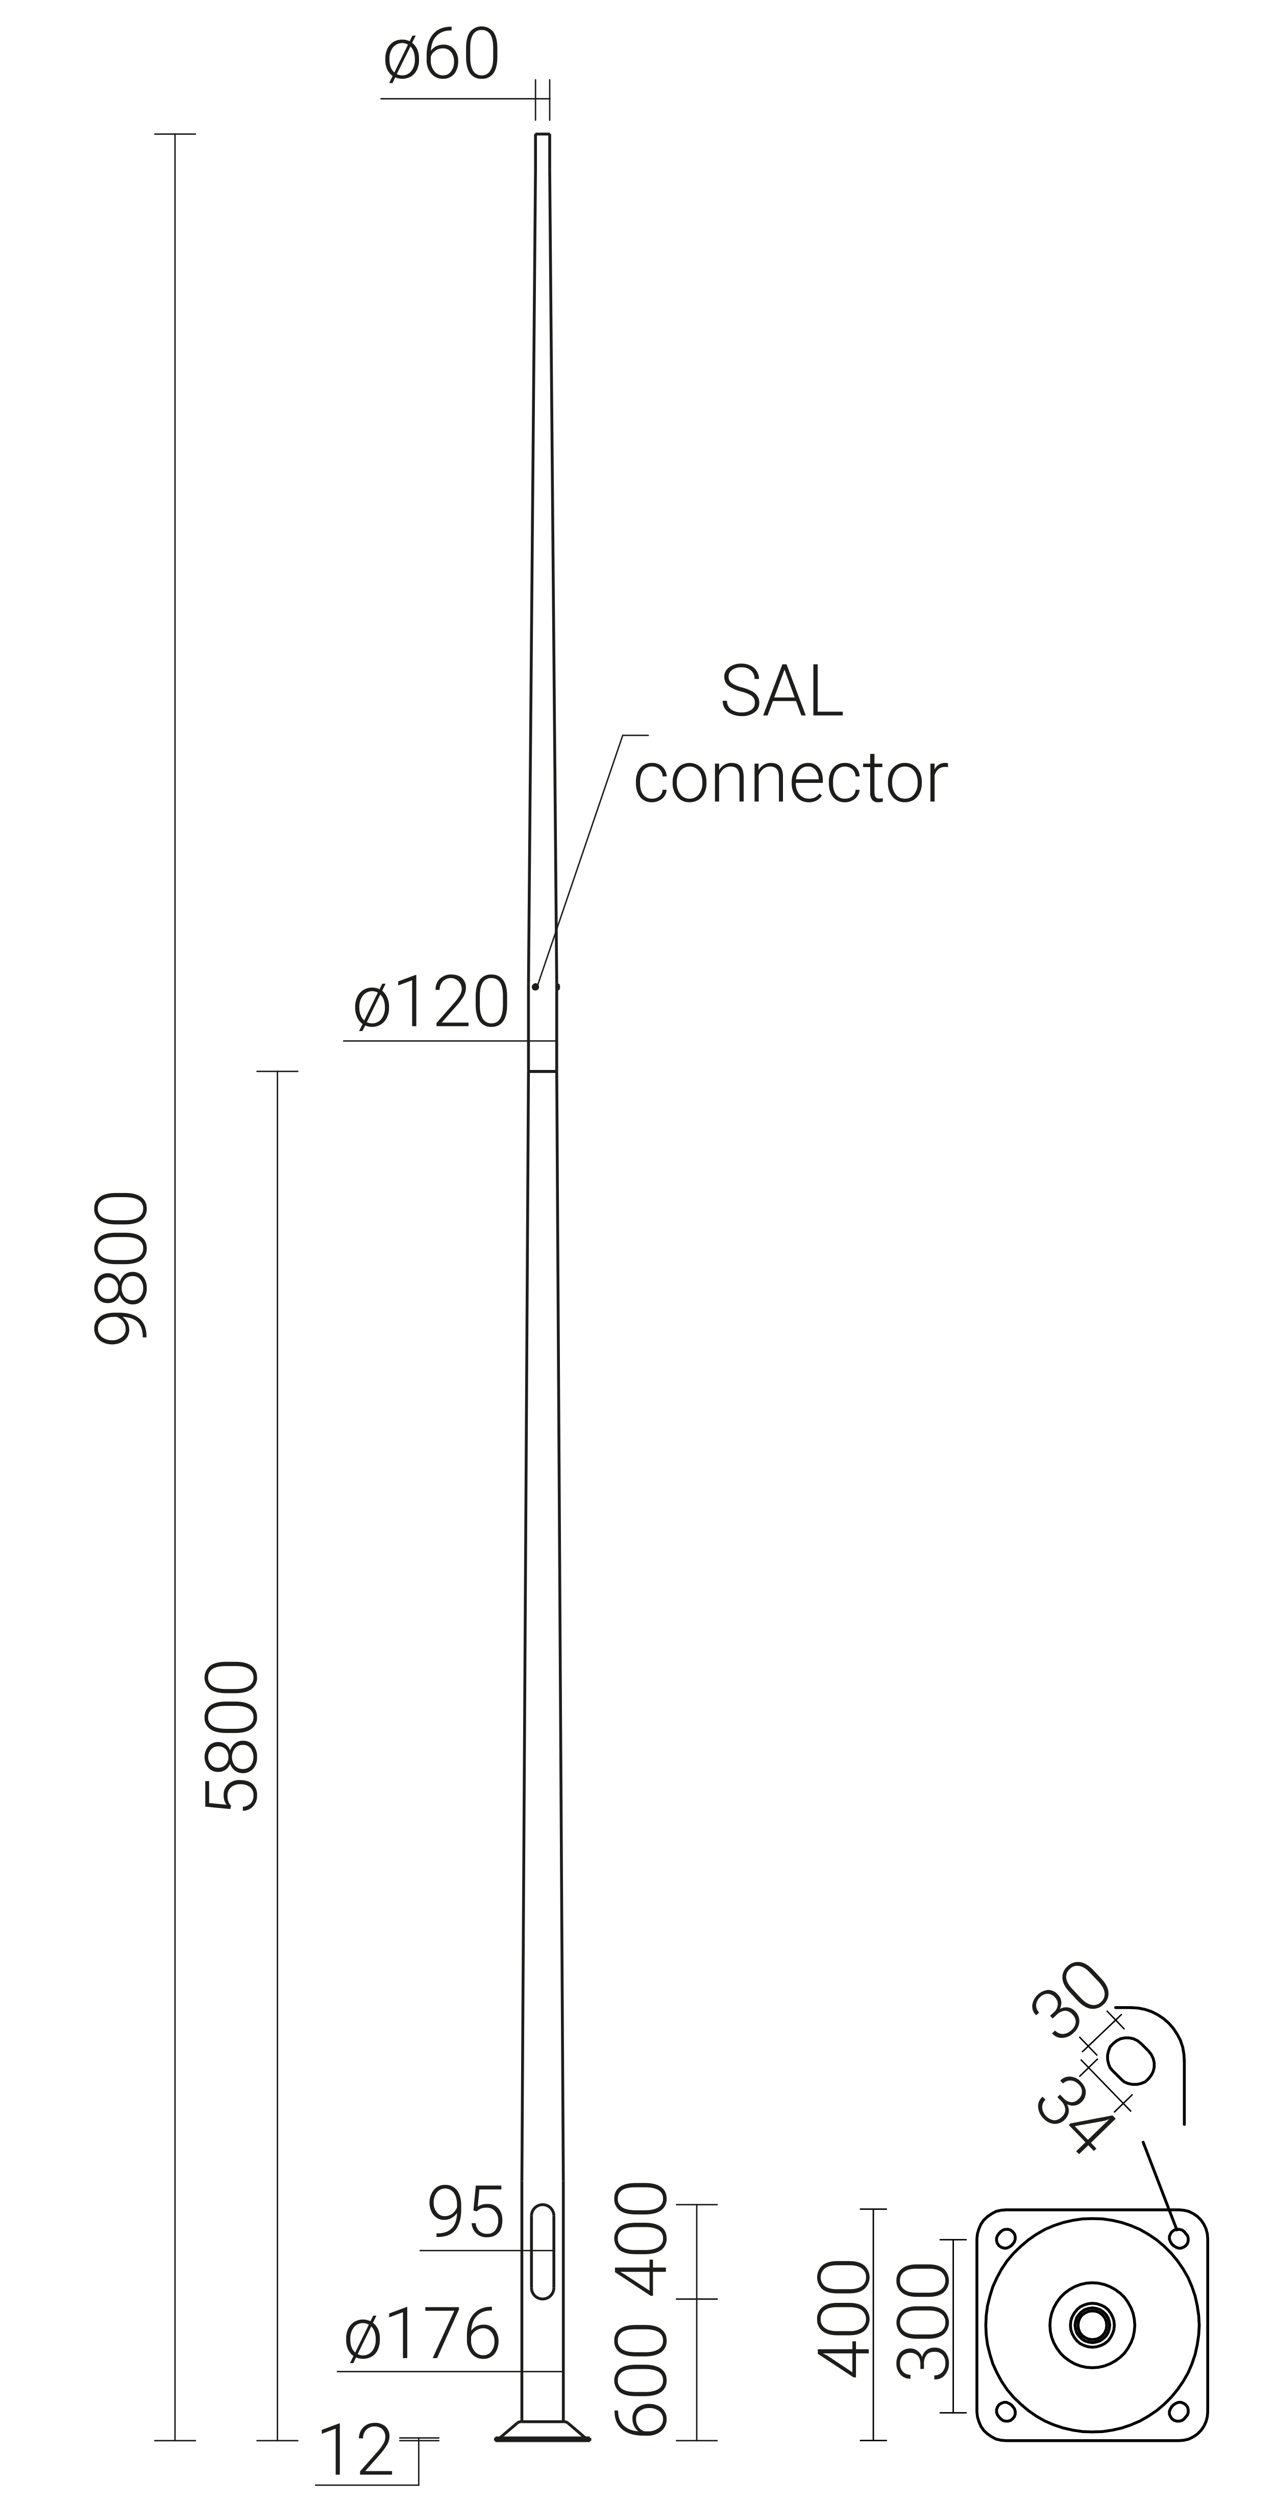 <svg xmlns="http://www.w3.org/2000/svg" viewBox="0 0 889.5 1741.8" preserveAspectRatio="xMinYMin" height="1741.8px">
  <title>42457 SAL-9,8</title>
  <g>
    <line x1="393.1" y1="1687.1" x2="363.4" y2="1687.1" style="fill: none;stroke: #1d1d1b;stroke-miterlimit: 10;stroke-width: 2px"/>
    <line x1="345.4" y1="1700.3" x2="345.4" y2="1698.4" style="fill: none;stroke: #1d1d1b;stroke-miterlimit: 10;stroke-width: 2px"/>
    <line x1="411.2" y1="1700.3" x2="345.4" y2="1700.3" style="fill: none;stroke: #1d1d1b;stroke-miterlimit: 10;stroke-width: 2px"/>
    <line x1="411.2" y1="1698.4" x2="345.4" y2="1698.4" style="fill: none;stroke: #1d1d1b;stroke-miterlimit: 10;stroke-width: 2px"/>
    <line x1="411.2" y1="1700.3" x2="411.2" y2="1698.4" style="fill: none;stroke: #1d1d1b;stroke-miterlimit: 10;stroke-width: 2px"/>
    <path d="M396,1688.1a4.3,4.3,0,0,0-2.9-1" style="fill: none;stroke: #1d1d1b;stroke-miterlimit: 10;stroke-width: 2px"/>
    <path d="M363.4,1687.1a4.3,4.3,0,0,0-2.9,1" style="fill: none;stroke: #1d1d1b;stroke-miterlimit: 10;stroke-width: 2px"/>
    <path d="M407.6,1698a2.1,2.1,0,0,0,1.1.4" style="fill: none;stroke: #1d1d1b;stroke-miterlimit: 10;stroke-width: 2px"/>
    <path d="M347.8,1698.4a2.1,2.1,0,0,0,1.1-.4" style="fill: none;stroke: #1d1d1b;stroke-miterlimit: 10;stroke-width: 2px"/>
    <line x1="360.5" y1="1688.1" x2="348.9" y2="1698" style="fill: none;stroke: #1d1d1b;stroke-miterlimit: 10;stroke-width: 2px"/>
    <line x1="396" y1="1688.1" x2="407.6" y2="1698" style="fill: none;stroke: #1d1d1b;stroke-miterlimit: 10;stroke-width: 2px"/>
    <line x1="363.8" y1="1519.4" x2="368.4" y2="746.4" style="fill: none;stroke: #1d1d1b;stroke-miterlimit: 10;stroke-width: 2px"/>
    <line x1="388.1" y1="746.4" x2="392.7" y2="1519.4" style="fill: none;stroke: #1d1d1b;stroke-miterlimit: 10;stroke-width: 2px"/>
    <line x1="368.4" y1="746.4" x2="388.1" y2="746.4" style="fill: none;stroke: #1d1d1b;stroke-miterlimit: 10;stroke-width: 2px"/>
    <line x1="363.8" y1="1687.1" x2="363.8" y2="1519.4" style="fill: none;stroke: #1d1d1b;stroke-miterlimit: 10;stroke-width: 2px"/>
    <line x1="392.7" y1="1519.4" x2="392.7" y2="1687.1" style="fill: none;stroke: #1d1d1b;stroke-miterlimit: 10;stroke-width: 2px"/>
    <path d="M370.5,1593.8a7.8,7.8,0,1,0,15.6,0" style="fill: none;stroke: #1d1d1b;stroke-miterlimit: 10;stroke-width: 2px"/>
    <path d="M386.1,1543.7a7.8,7.8,0,0,0-15.6,0" style="fill: none;stroke: #1d1d1b;stroke-miterlimit: 10;stroke-width: 2px"/>
    <line x1="370.5" y1="1543.7" x2="370.5" y2="1593.8" style="fill: none;stroke: #1d1d1b;stroke-miterlimit: 10;stroke-width: 2px"/>
    <line x1="386.1" y1="1543.7" x2="386.1" y2="1593.8" style="fill: none;stroke: #1d1d1b;stroke-miterlimit: 10;stroke-width: 2px"/>
    <line x1="368.4" y1="746.4" x2="388.1" y2="746.4" style="fill: none;stroke: #1d1d1b;stroke-miterlimit: 10;stroke-width: 2px"/>
    <polyline points="388.1 688.4 388.1 688.4 388.1 688.4 388.1 688.3 388.1 688.3 388.1 688.3 388.1 688.2 388.1 688.2 388.1 688.1 388.1 688.1 388.1 688 388.1 687.9 388.1 687.8 388.1 687.7 388.1 687.5 388.1 687.3 388.1 687.2 388.1 687.1 388.1 687 388.1 687 388.1 686.9 388.1 686.8 388.1 686.8 388.1 686.8 388.1 686.7 388.1 686.7 388.1 686.7 388.1 686.7 388.1 686.7" style="fill: none;stroke: #1d1d1b;stroke-miterlimit: 10;stroke-width: 2px"/>
    <line x1="368.4" y1="746.4" x2="368.4" y2="685.5" style="fill: none;stroke: #1d1d1b;stroke-miterlimit: 10;stroke-width: 2px"/>
    <line x1="388.1" y1="746.4" x2="388.1" y2="689" style="fill: none;stroke: #1d1d1b;stroke-miterlimit: 10;stroke-width: 2px"/>
    <line x1="388.1" y1="686" x2="388.1" y2="685.5" style="fill: none;stroke: #1d1d1b;stroke-miterlimit: 10;stroke-width: 2px"/>
    <line x1="388.5" y1="687.2" x2="388.1" y2="687.4" style="fill: none;stroke: #1d1d1b;stroke-miterlimit: 10;stroke-width: 2px"/>
    <line x1="388.1" y1="687.6" x2="388.5" y2="687.4" style="fill: none;stroke: #1d1d1b;stroke-miterlimit: 10;stroke-width: 2px"/>
    <line x1="388.5" y1="686" x2="388.5" y2="687.2" style="fill: none;stroke: #1d1d1b;stroke-miterlimit: 10;stroke-width: 2px"/>
    <line x1="388.5" y1="687.4" x2="388.5" y2="689" style="fill: none;stroke: #1d1d1b;stroke-miterlimit: 10;stroke-width: 2px"/>
    <line x1="388.1" y1="686" x2="388.1" y2="687.4" style="fill: none;stroke: #1d1d1b;stroke-miterlimit: 10;stroke-width: 2px"/>
    <line x1="388.1" y1="687.6" x2="388.1" y2="689" style="fill: none;stroke: #1d1d1b;stroke-miterlimit: 10;stroke-width: 2px"/>
    <line x1="388.1" y1="686" x2="388.5" y2="686" style="fill: none;stroke: #1d1d1b;stroke-miterlimit: 10;stroke-width: 2px"/>
    <line x1="388.1" y1="689" x2="388.5" y2="689" style="fill: none;stroke: #1d1d1b;stroke-miterlimit: 10;stroke-width: 2px"/>
    <path d="M372.7,688.9a1.3,1.3,0,0,0,1.7-.9,1.6,1.6,0,0,0-.8-1.9,1.4,1.4,0,0,0-.9,0" style="fill: none;stroke: #1d1d1b;stroke-miterlimit: 10;stroke-width: 2px"/>
    <path d="M373.3,689a1.5,1.5,0,0,0,0-3" style="fill: none;stroke: #1d1d1b;stroke-miterlimit: 10;stroke-width: 2px"/>
    <line x1="373.3" y1="689" x2="373.1" y2="689" style="fill: none;stroke: #1d1d1b;stroke-miterlimit: 10;stroke-width: 2px"/>
    <line x1="373.3" y1="686" x2="373.1" y2="686" style="fill: none;stroke: #1d1d1b;stroke-miterlimit: 10;stroke-width: 2px"/>
    <line x1="388.5" y1="687.2" x2="388.5" y2="687.4" style="fill: none;stroke: #1d1d1b;stroke-miterlimit: 10;stroke-width: 2px"/>
    <line x1="388.1" y1="688.3" x2="388.1" y2="688.3" style="fill: none;stroke: #1d1d1b;stroke-miterlimit: 10;stroke-width: 2px"/>
    <line x1="388.1" y1="686.7" x2="388.1" y2="686.7" style="fill: none;stroke: #1d1d1b;stroke-miterlimit: 10;stroke-width: 2px"/>
    <line x1="388.7" y1="689" x2="388.5" y2="689" style="fill: none;stroke: #1d1d1b;stroke-miterlimit: 10;stroke-width: 2px"/>
    <line x1="388.7" y1="686.1" x2="388.5" y2="686.1" style="fill: none;stroke: #1d1d1b;stroke-miterlimit: 10;stroke-width: 2px"/>
    <line x1="389.4" y1="686.7" x2="389.4" y2="688.3" style="fill: none;stroke: #1d1d1b;stroke-miterlimit: 10;stroke-width: 2px"/>
    <path d="M389.4,686.7a.7.7,0,0,0-.7-.6" style="fill: none;stroke: #1d1d1b;stroke-miterlimit: 10;stroke-width: 2px"/>
    <path d="M388.7,689a.7.7,0,0,0,.7-.7" style="fill: none;stroke: #1d1d1b;stroke-miterlimit: 10;stroke-width: 2px"/>
    <path d="M373.1,689a1.4,1.4,0,0,0,1.3-1.5,1.3,1.3,0,0,0-1.3-1.4" style="fill: none;stroke: #1d1d1b;stroke-miterlimit: 10;stroke-width: 2px"/>
    <line x1="373" y1="686.1" x2="373.1" y2="686.1" style="fill: none;stroke: #1d1d1b;stroke-miterlimit: 10;stroke-width: 2px"/>
    <line x1="373" y1="689" x2="373.1" y2="689" style="fill: none;stroke: #1d1d1b;stroke-miterlimit: 10;stroke-width: 2px"/>
    <line x1="372.9" y1="688" x2="372.5" y2="688" style="fill: none;stroke: #1d1d1b;stroke-miterlimit: 10;stroke-width: 2px"/>
    <line x1="372.5" y1="688" x2="372.2" y2="687.5" style="fill: none;stroke: #1d1d1b;stroke-miterlimit: 10;stroke-width: 2px"/>
    <line x1="372.2" y1="687.5" x2="372.5" y2="687" style="fill: none;stroke: #1d1d1b;stroke-miterlimit: 10;stroke-width: 2px"/>
    <line x1="372.5" y1="687" x2="372.9" y2="687" style="fill: none;stroke: #1d1d1b;stroke-miterlimit: 10;stroke-width: 2px"/>
    <line x1="372.9" y1="687" x2="373.2" y2="687.5" style="fill: none;stroke: #1d1d1b;stroke-miterlimit: 10;stroke-width: 2px"/>
    <line x1="373.2" y1="687.5" x2="372.9" y2="688" style="fill: none;stroke: #1d1d1b;stroke-miterlimit: 10;stroke-width: 2px"/>
    <path d="M372.5,687.5c.1.2.2.3.2.5" style="fill: none;stroke: #1d1d1b;stroke-miterlimit: 10;stroke-width: 2px"/>
    <line x1="372.2" y1="687.5" x2="372.5" y2="687.5" style="fill: none;stroke: #1d1d1b;stroke-miterlimit: 10;stroke-width: 2px"/>
    <path d="M372.7,687a.8.8,0,0,1-.2.5" style="fill: none;stroke: #1d1d1b;stroke-miterlimit: 10;stroke-width: 2px"/>
    <path d="M373,689h-.4l-.3-.2q-.3-.2-.3-.3a.8.8,0,0,1-.2-.4.9.9,0,0,1-.1-.5.6.6,0,0,1,.1-.4c0-.2.1-.3.2-.5l.3-.3.4-.2h.3" style="fill: none;stroke: #1d1d1b;stroke-miterlimit: 10;stroke-width: 2px"/>
    <line x1="383.2" y1="93.4" x2="383.2" y2="118.1" style="fill: none;stroke: #1d1d1b;stroke-miterlimit: 10;stroke-width: 2px"/>
    <line x1="373.3" y1="118.1" x2="373.3" y2="93.4" style="fill: none;stroke: #1d1d1b;stroke-miterlimit: 10;stroke-width: 2px"/>
    <line x1="368.4" y1="685.5" x2="373.3" y2="118.1" style="fill: none;stroke: #1d1d1b;stroke-miterlimit: 10;stroke-width: 2px"/>
    <line x1="383.2" y1="118.1" x2="388.1" y2="685.5" style="fill: none;stroke: #1d1d1b;stroke-miterlimit: 10;stroke-width: 2px"/>
    <line x1="373.3" y1="93.4" x2="383.2" y2="93.4" style="fill: none;stroke: #1d1d1b;stroke-miterlimit: 10;stroke-width: 2px"/>
  </g>
  <g>
    <line x1="471.6" y1="1700.3" x2="499.9" y2="1700.3" style="fill: none;stroke: #1d1d1b;stroke-linecap: round;stroke-linejoin: round"/>
    <line x1="471.6" y1="1601.7" x2="499.9" y2="1601.7" style="fill: none;stroke: #1d1d1b;stroke-linecap: round;stroke-linejoin: round"/>
    <line x1="485.7" y1="1700.3" x2="485.7" y2="1601.7" style="fill: none;stroke: #1d1d1b;stroke-linecap: round;stroke-linejoin: round"/>
    <line x1="471.6" y1="1601.7" x2="499.9" y2="1601.7" style="fill: none;stroke: #1d1d1b;stroke-linecap: round;stroke-linejoin: round"/>
    <line x1="471.6" y1="1535.9" x2="499.9" y2="1535.9" style="fill: none;stroke: #1d1d1b;stroke-linecap: round;stroke-linejoin: round"/>
    <line x1="485.7" y1="1601.7" x2="485.7" y2="1535.9" style="fill: none;stroke: #1d1d1b;stroke-linecap: round;stroke-linejoin: round"/>
    <line x1="179.2" y1="1700.3" x2="207.6" y2="1700.3" style="fill: none;stroke: #1d1d1b;stroke-linecap: round;stroke-linejoin: round"/>
    <line x1="179.2" y1="746.4" x2="207.6" y2="746.4" style="fill: none;stroke: #1d1d1b;stroke-linecap: round;stroke-linejoin: round"/>
    <line x1="193.4" y1="1700.3" x2="193.4" y2="746.4" style="fill: none;stroke: #1d1d1b;stroke-linecap: round;stroke-linejoin: round"/>
    <line x1="305.9" y1="1698.4" x2="278.7" y2="1698.4" style="fill: none;stroke: #1d1d1b;stroke-linecap: round;stroke-linejoin: round"/>
    <line x1="305.9" y1="1700.3" x2="278.7" y2="1700.3" style="fill: none;stroke: #1d1d1b;stroke-linecap: round;stroke-linejoin: round"/>
    <line x1="291.9" y1="1700.3" x2="291.9" y2="1731.3" style="fill: none;stroke: #1d1d1b;stroke-linecap: round;stroke-linejoin: round"/>
    <line x1="291.9" y1="1731.3" x2="220" y2="1731.3" style="fill: none;stroke: #1d1d1b;stroke-linecap: round;stroke-linejoin: round"/>
    <line x1="291.9" y1="1698.4" x2="291.9" y2="1700.3" style="fill: none;stroke: #1d1d1b;stroke-linecap: round;stroke-linejoin: round"/>
    <line x1="386.1" y1="1567.9" x2="370.5" y2="1567.9" style="fill: none;stroke: #1d1d1b;stroke-linecap: round;stroke-linejoin: round"/>
    <line x1="370.5" y1="1567.9" x2="292.9" y2="1567.9" style="fill: none;stroke: #1d1d1b;stroke-linecap: round;stroke-linejoin: round"/>
    <line x1="392.7" y1="1592.9" x2="392.7" y2="1619" style="fill: none;stroke: #1d1d1b;stroke-linecap: round;stroke-linejoin: round"/>
    <line x1="363.8" y1="1592.9" x2="363.8" y2="1619" style="fill: none;stroke: #1d1d1b;stroke-linecap: round;stroke-linejoin: round"/>
    <line x1="392.7" y1="1652.2" x2="363.8" y2="1652.2" style="fill: none;stroke: #1d1d1b;stroke-linecap: round;stroke-linejoin: round"/>
    <line x1="363.8" y1="1652.2" x2="235.2" y2="1652.2" style="fill: none;stroke: #1d1d1b;stroke-linecap: round;stroke-linejoin: round"/>
    <line x1="368.4" y1="706.9" x2="368.4" y2="712.1" style="fill: none;stroke: #1d1d1b;stroke-linecap: round;stroke-linejoin: round"/>
    <line x1="388.1" y1="706.9" x2="388.1" y2="712.1" style="fill: none;stroke: #1d1d1b;stroke-linecap: round;stroke-linejoin: round"/>
    <line x1="388.1" y1="725.2" x2="368.4" y2="725.2" style="fill: none;stroke: #1d1d1b;stroke-linecap: round;stroke-linejoin: round"/>
    <line x1="368.4" y1="725.2" x2="239.6" y2="725.2" style="fill: none;stroke: #1d1d1b;stroke-linecap: round;stroke-linejoin: round"/>
    <g>
      <line x1="374.4" y1="687.5" x2="434.1" y2="512.3" style="fill: none;stroke: #1d1d1b;stroke-linecap: round;stroke-linejoin: round"/>
      <line x1="434.1" y1="512.3" x2="451.9" y2="512.3" style="fill: none;stroke: #1d1d1b;stroke-linecap: round;stroke-linejoin: round"/>
    </g>
    <line x1="107.9" y1="1700.3" x2="136.2" y2="1700.3" style="fill: none;stroke: #1d1d1b;stroke-linecap: round;stroke-linejoin: round"/>
    <line x1="107.9" y1="93.4" x2="136.2" y2="93.4" style="fill: none;stroke: #1d1d1b;stroke-linecap: round;stroke-linejoin: round"/>
    <line x1="122" y1="1700.3" x2="122" y2="93.4" style="fill: none;stroke: #1d1d1b;stroke-linecap: round;stroke-linejoin: round"/>
    <line x1="373.3" y1="83.7" x2="373.3" y2="55.6" style="fill: none;stroke: #1d1d1b;stroke-linecap: round;stroke-linejoin: round"/>
    <line x1="383.2" y1="83.7" x2="383.2" y2="55.6" style="fill: none;stroke: #1d1d1b;stroke-linecap: round;stroke-linejoin: round"/>
    <line x1="383.2" y1="68.8" x2="373.3" y2="68.8" style="fill: none;stroke: #1d1d1b;stroke-linecap: round;stroke-linejoin: round"/>
    <line x1="373.3" y1="68.8" x2="265.6" y2="68.8" style="fill: none;stroke: #1d1d1b;stroke-linecap: round;stroke-linejoin: round"/>
    <line x1="411.2" y1="1700.3" x2="411.2" y2="1700.3" style="fill: none;stroke: #1d1d1b;stroke-linecap: round;stroke-linejoin: round"/>
    <line x1="378.3" y1="1601.7" x2="378.3" y2="1601.7" style="fill: none;stroke: #1d1d1b;stroke-linecap: round;stroke-linejoin: round"/>
    <line x1="485.7" y1="1601.7" x2="485.7" y2="1601.7" style="fill: none;stroke: #1d1d1b;stroke-linecap: round;stroke-linejoin: round"/>
    <line x1="378.3" y1="1601.7" x2="378.3" y2="1601.7" style="fill: none;stroke: #1d1d1b;stroke-linecap: round;stroke-linejoin: round"/>
    <line x1="378.3" y1="1535.9" x2="378.3" y2="1535.9" style="fill: none;stroke: #1d1d1b;stroke-linecap: round;stroke-linejoin: round"/>
    <line x1="485.7" y1="1535.9" x2="485.7" y2="1535.9" style="fill: none;stroke: #1d1d1b;stroke-linecap: round;stroke-linejoin: round"/>
    <line x1="411.2" y1="1700.3" x2="411.2" y2="1700.3" style="fill: none;stroke: #1d1d1b;stroke-linecap: round;stroke-linejoin: round"/>
    <line x1="388.1" y1="746.4" x2="388.1" y2="746.4" style="fill: none;stroke: #1d1d1b;stroke-linecap: round;stroke-linejoin: round"/>
    <line x1="193.4" y1="746.4" x2="193.4" y2="746.4" style="fill: none;stroke: #1d1d1b;stroke-linecap: round;stroke-linejoin: round"/>
    <line x1="345.4" y1="1698.4" x2="345.4" y2="1698.4" style="fill: none;stroke: #1d1d1b;stroke-linecap: round;stroke-linejoin: round"/>
    <line x1="345.4" y1="1700.3" x2="345.4" y2="1700.3" style="fill: none;stroke: #1d1d1b;stroke-linecap: round;stroke-linejoin: round"/>
    <line x1="291.9" y1="1700.3" x2="291.9" y2="1700.3" style="fill: none;stroke: #1d1d1b;stroke-linecap: round;stroke-linejoin: round"/>
    <line x1="386.1" y1="1568.8" x2="386.1" y2="1568.8" style="fill: none;stroke: #1d1d1b;stroke-linecap: round;stroke-linejoin: round"/>
    <line x1="370.5" y1="1568.8" x2="370.5" y2="1568.8" style="fill: none;stroke: #1d1d1b;stroke-linecap: round;stroke-linejoin: round"/>
    <line x1="370.5" y1="1567.9" x2="370.5" y2="1567.9" style="fill: none;stroke: #1d1d1b;stroke-linecap: round;stroke-linejoin: round"/>
    <line x1="392.7" y1="1632.4" x2="392.7" y2="1632.4" style="fill: none;stroke: #1d1d1b;stroke-linecap: round;stroke-linejoin: round"/>
    <line x1="363.8" y1="1632.4" x2="363.8" y2="1632.4" style="fill: none;stroke: #1d1d1b;stroke-linecap: round;stroke-linejoin: round"/>
    <line x1="363.8" y1="1632.2" x2="363.8" y2="1632.2" style="fill: none;stroke: #1d1d1b;stroke-linecap: round;stroke-linejoin: round"/>
    <line x1="368.4" y1="746.4" x2="368.4" y2="746.4" style="fill: none;stroke: #1d1d1b;stroke-linecap: round;stroke-linejoin: round"/>
    <line x1="388.1" y1="746.4" x2="388.1" y2="746.4" style="fill: none;stroke: #1d1d1b;stroke-linecap: round;stroke-linejoin: round"/>
    <line x1="388.1" y1="725.2" x2="388.1" y2="725.2" style="fill: none;stroke: #1d1d1b;stroke-linecap: round;stroke-linejoin: round"/>
    <line x1="411.2" y1="1700.3" x2="411.2" y2="1700.3" style="fill: none;stroke: #1d1d1b;stroke-linecap: round;stroke-linejoin: round"/>
    <line x1="383.2" y1="93.4" x2="383.2" y2="93.4" style="fill: none;stroke: #1d1d1b;stroke-linecap: round;stroke-linejoin: round"/>
    <line x1="122" y1="93.4" x2="122" y2="93.4" style="fill: none;stroke: #1d1d1b;stroke-linecap: round;stroke-linejoin: round"/>
    <line x1="373.3" y1="93.4" x2="373.3" y2="93.4" style="fill: none;stroke: #1d1d1b;stroke-linecap: round;stroke-linejoin: round"/>
    <line x1="383.2" y1="93.4" x2="383.2" y2="93.4" style="fill: none;stroke: #1d1d1b;stroke-linecap: round;stroke-linejoin: round"/>
    <line x1="383.2" y1="68.8" x2="383.2" y2="68.8" style="fill: none;stroke: #1d1d1b;stroke-linecap: round;stroke-linejoin: round"/>
  </g>
  <g>
    <g>
      <path d="M428.4,1679.3h2.5v.4c0,4.2,1.3,7.6,3.8,10s6,3.8,10.4,4.1a9.7,9.7,0,0,1-3.1-3.8,10.5,10.5,0,0,1-1.1-5,9.1,9.1,0,0,1,3.2-7.5,13,13,0,0,1,8.5-2.8,15.2,15.2,0,0,1,6.2,1.3,9.8,9.8,0,0,1,4.3,3.7,9.7,9.7,0,0,1,1.6,5.6,10.4,10.4,0,0,1-3.7,8.3,14.4,14.4,0,0,1-9.6,3.2h-2.9c-6.4,0-11.3-1.5-14.8-4.4s-5.2-7-5.3-12.3Zm15,6.1a9.6,9.6,0,0,0,1.6,5.2,7.7,7.7,0,0,0,4.2,3.2h2.5a11.7,11.7,0,0,0,7.6-2.4,7.5,7.5,0,0,0,2.9-6.1,6.8,6.8,0,0,0-2.7-5.6,10.8,10.8,0,0,0-6.8-2.1,10.4,10.4,0,0,0-6.8,2.1A7,7,0,0,0,443.4,1685.4Z" style="fill: #1d1d1b"/>
      <path d="M449.4,1647.4c5,0,8.8,1,11.4,2.8s3.9,4.5,3.9,8.1a9.6,9.6,0,0,1-3.8,8.1c-2.6,1.9-6.3,2.8-11.2,2.9h-6.3c-5,0-8.8-.9-11.4-2.8a10.6,10.6,0,0,1-.1-16.2c2.5-1.8,6.1-2.8,11-2.9Zm-6.4,3c-4.1,0-7.1.6-9.2,2a6.5,6.5,0,0,0-3.1,6,6.6,6.6,0,0,0,3,5.9c2,1.4,5,2,9,2.1h7q6.2,0,9.3-2.1a6.6,6.6,0,0,0,3.2-6,6.5,6.5,0,0,0-3.1-5.9c-2.1-1.3-5.2-2-9.3-2Z" style="fill: #1d1d1b"/>
      <path d="M449.4,1619.7c5,0,8.8.9,11.4,2.8s3.9,4.5,3.9,8.1a9.6,9.6,0,0,1-3.8,8.1c-2.6,1.9-6.3,2.8-11.2,2.9h-6.3c-5,0-8.8-1-11.4-2.8a9.6,9.6,0,0,1-3.8-8.1c0-3.6,1.2-6.2,3.7-8.1s6.1-2.8,11-2.9Zm-6.4,3c-4.1,0-7.1.6-9.2,1.9a6.8,6.8,0,0,0-3.1,6.1,6.6,6.6,0,0,0,3,5.9c2,1.4,5,2,9,2.1h7q6.2,0,9.3-2.1a6.6,6.6,0,0,0,3.2-6,6.5,6.5,0,0,0-3.1-5.9c-2.1-1.3-5.2-2-9.3-2Z" style="fill: #1d1d1b"/>
    </g>
    <g>
      <path d="M452.8,1579.7v-5.5h2.4v5.5h9v3h-9v16.7h-1.6l-24.9-16.5v-3.2Zm0,16.1v-13.1H432.4l2.3,1.3Z" style="fill: #1d1d1b"/>
      <path d="M449.4,1548.5c5,0,8.8,1,11.4,2.8s3.9,4.5,3.9,8.1a9.6,9.6,0,0,1-3.8,8.1c-2.6,1.9-6.3,2.8-11.2,2.9h-6.3c-5,0-8.8-.9-11.4-2.8a10.6,10.6,0,0,1-.1-16.2c2.5-1.8,6.1-2.8,11-2.9Zm-6.4,3c-4.1,0-7.1.6-9.2,2a6.5,6.5,0,0,0-3.1,6,6.6,6.6,0,0,0,3,5.9q3,2.1,9,2.1h7q6.2,0,9.3-2.1a6.6,6.6,0,0,0,3.2-6,6.5,6.5,0,0,0-3.1-5.9c-2.1-1.3-5.2-2-9.3-2Z" style="fill: #1d1d1b"/>
      <path d="M449.4,1520.8c5,0,8.8.9,11.4,2.8s3.9,4.5,3.9,8.1a9.6,9.6,0,0,1-3.8,8.1c-2.6,1.9-6.3,2.8-11.2,2.9h-6.3c-5,0-8.8-.9-11.4-2.8a9.6,9.6,0,0,1-3.8-8.1c0-3.6,1.2-6.2,3.7-8.1s6.1-2.8,11-2.9Zm-6.4,3c-4.1,0-7.1.6-9.2,1.9a6.8,6.8,0,0,0-3.1,6.1,6.6,6.6,0,0,0,3,5.9c2,1.4,5,2,9,2.1h7q6.2,0,9.3-2.1a6.6,6.6,0,0,0,3.2-6,6.5,6.5,0,0,0-3.1-5.9c-2.1-1.3-5.2-2-9.3-2Z" style="fill: #1d1d1b"/>
    </g>
    <g>
      <path d="M160.5,1260.3l-17.4-1.7v-17.8h2.7v15.3l12.1,1.2a10.9,10.9,0,0,1-2-6.7,9.7,9.7,0,0,1,3.1-7.6,11.5,11.5,0,0,1,8.3-2.9c3.8,0,6.7.9,8.8,2.8a10,10,0,0,1,3.1,7.8,10.9,10.9,0,0,1-2.6,7.5,10,10,0,0,1-7.3,3.3v-2.8a8.5,8.5,0,0,0,5.5-2.4,7.9,7.9,0,0,0,1.9-5.6,6.9,6.9,0,0,0-2.4-5.7,10.7,10.7,0,0,0-6.9-2,9.2,9.2,0,0,0-6.4,2.2,7.5,7.5,0,0,0-2.4,5.9,9.8,9.8,0,0,0,.5,3.6,8.4,8.4,0,0,0,2,3.3Z" style="fill: #1d1d1b"/>
      <path d="M152.3,1213.6a8.4,8.4,0,0,1,4.9,1.6,8.6,8.6,0,0,1,3.2,4.3,10.3,10.3,0,0,1,3.4-4.9,8.4,8.4,0,0,1,5.5-1.9,9,9,0,0,1,7.2,3.1,12.1,12.1,0,0,1,2.7,8.2,11.9,11.9,0,0,1-2.7,8.2,9.7,9.7,0,0,1-12.6,1.4,10.3,10.3,0,0,1-3.5-4.9,8.8,8.8,0,0,1-3.2,4.2,8.4,8.4,0,0,1-4.9,1.5,8.8,8.8,0,0,1-7-2.8,11.9,11.9,0,0,1,0-15.1A9,9,0,0,1,152.3,1213.6Zm0,3a6.6,6.6,0,0,0-5.1,2.1,8,8,0,0,0-.1,10.7,6.7,6.7,0,0,0,5.2,2.1,6.6,6.6,0,0,0,5-2.1,7.3,7.3,0,0,0,1.9-5.4,7.6,7.6,0,0,0-1.9-5.4A6.9,6.9,0,0,0,152.3,1216.6Zm17-1a7.1,7.1,0,0,0-5.5,2.4,9.8,9.8,0,0,0,0,12.1,7.2,7.2,0,0,0,5.5,2.3,7,7,0,0,0,5.4-2.2,10.5,10.5,0,0,0,0-12.3A6.8,6.8,0,0,0,169.3,1215.6Z" style="fill: #1d1d1b"/>
      <path d="M163.9,1185.4c5,0,8.8,1,11.4,2.8s3.9,4.5,3.9,8.1a9.4,9.4,0,0,1-3.9,8.1c-2.5,1.9-6.2,2.8-11.1,2.9h-6.3c-5,0-8.8-.9-11.4-2.8a9.4,9.4,0,0,1-3.9-8.1,9.6,9.6,0,0,1,3.8-8.1c2.4-1.8,6.1-2.8,10.9-2.9Zm-6.4,3c-4.1,0-7.2.6-9.2,2a6.6,6.6,0,0,0-3.2,6,6.5,6.5,0,0,0,3.1,5.9c2,1.4,5,2,9,2.1h7q6,0,9.3-2.1a6.8,6.8,0,0,0,3.2-6,6.6,6.6,0,0,0-3.2-5.9c-2.1-1.3-5.1-2-9.2-2Z" style="fill: #1d1d1b"/>
      <path d="M163.9,1157.7c5,0,8.8.9,11.4,2.8s3.9,4.5,3.9,8.1a9.4,9.4,0,0,1-3.9,8.1c-2.5,1.9-6.2,2.8-11.1,2.9h-6.3c-5,0-8.8-1-11.4-2.8a10.4,10.4,0,0,1-.1-16.2c2.4-1.9,6.1-2.8,10.9-2.9Zm-6.4,3c-4.1,0-7.2.6-9.2,1.9a6.9,6.9,0,0,0-3.2,6.1,6.5,6.5,0,0,0,3.1,5.9c2,1.4,5,2,9,2.1h7q6,0,9.3-2.1a6.8,6.8,0,0,0,3.2-6,6.6,6.6,0,0,0-3.2-5.9c-2.1-1.4-5.1-2-9.2-2Z" style="fill: #1d1d1b"/>
    </g>
    <g>
      <path d="M236.9,1724H234v-32.1l-9.7,3.6v-2.7l12.1-4.5h.5Z" style="fill: #1d1d1b"/>
      <path d="M273.3,1724H251v-2.3l12.2-13.8a30,30,0,0,0,4.2-5.8,9.1,9.1,0,0,0,1.2-4.4,7.2,7.2,0,0,0-2-5.3,7.3,7.3,0,0,0-5.4-2,7.7,7.7,0,0,0-5.8,2.3,8.1,8.1,0,0,0-2.3,6h-2.9a11.2,11.2,0,0,1,1.4-5.5,10.4,10.4,0,0,1,3.9-3.9,11.5,11.5,0,0,1,5.7-1.4,10.8,10.8,0,0,1,7.6,2.6,9.1,9.1,0,0,1,2.7,7,12,12,0,0,1-1.5,5.4,45.9,45.9,0,0,1-5.5,7.4l-9.9,11.2h18.7Z" style="fill: #1d1d1b"/>
    </g>
    <g>
      <path d="M318.6,1541.7a11.8,11.8,0,0,1-3.9,3.5,10.2,10.2,0,0,1-5.1,1.3,8.8,8.8,0,0,1-5.3-1.6,10.2,10.2,0,0,1-3.6-4.3,14.9,14.9,0,0,1,.1-12.4,11.2,11.2,0,0,1,3.8-4.5,9.7,9.7,0,0,1,5.6-1.6,10,10,0,0,1,8.3,3.7c2,2.5,3,6.1,3,10.7v2.6c0,6.4-1.4,11.2-4.1,14.5s-6.9,4.8-12.5,4.8h-.6v-2.5h1.1c4.2-.1,7.4-1.3,9.7-3.7S318.4,1546.4,318.6,1541.7Zm-8.6,2.2a8.4,8.4,0,0,0,5.3-1.7,10.6,10.6,0,0,0,3.3-4.5V1536c0-3.6-.8-6.4-2.3-8.4a7.5,7.5,0,0,0-11.8-.2,11.5,11.5,0,0,0-2.2,7,10.1,10.1,0,0,0,2.2,6.8A6.6,6.6,0,0,0,310,1543.9Z" style="fill: #1d1d1b"/>
      <path d="M330,1539.9l1.7-17.3h17.8v2.7H334.2l-1.2,12a11.5,11.5,0,0,1,6.7-1.9,9.9,9.9,0,0,1,7.7,3.1c1.9,2.1,2.8,4.8,2.8,8.3s-.9,6.7-2.8,8.7-4.4,3.1-7.8,3.1a10.4,10.4,0,0,1-7.5-2.6,10.6,10.6,0,0,1-3.3-7.2h2.8a8.6,8.6,0,0,0,2.5,5.5,8,8,0,0,0,5.5,1.9,6.8,6.8,0,0,0,5.7-2.5,10.6,10.6,0,0,0,2-6.8,8.9,8.9,0,0,0-2.2-6.4,7.2,7.2,0,0,0-5.9-2.5,12.5,12.5,0,0,0-3.6.5,11.3,11.3,0,0,0-3.3,2.1Z" style="fill: #1d1d1b"/>
    </g>
    <g>
      <path d="M241.3,1629.2a15.1,15.1,0,0,1,1.4-6.8,11.6,11.6,0,0,1,4.2-4.8,11.8,11.8,0,0,1,11.3-.5l2-3.9h2.2l-2.4,5a11.9,11.9,0,0,1,3.6,4.6,16.2,16.2,0,0,1,1.2,6.4v.8a16.7,16.7,0,0,1-1.4,6.9,11,11,0,0,1-4.2,4.8,12.5,12.5,0,0,1-11,.6l-1.9,4H244l2.4-5a12.2,12.2,0,0,1-3.8-4.6,16,16,0,0,1-1.3-6.7Zm2.9.8a15.9,15.9,0,0,0,.8,5,9.9,9.9,0,0,0,2.6,3.9l9.5-19.4a8.1,8.1,0,0,0-4.1-1.1,7.8,7.8,0,0,0-6.4,3.1,12.5,12.5,0,0,0-2.4,8Zm17.7-.8a15,15,0,0,0-.8-4.7,10.5,10.5,0,0,0-2.3-3.8l-9.5,19.3a7.9,7.9,0,0,0,3.8.9,8.1,8.1,0,0,0,6.4-3.1,12.5,12.5,0,0,0,2.4-8Z" style="fill: #1d1d1b"/>
      <path d="M283.9,1642.8h-3v-32l-9.6,3.6v-2.7l12.1-4.5h.5Z" style="fill: #1d1d1b"/>
      <path d="M319.9,1609l-15.2,33.8h-3.1l15.1-33H296.5v-2.5h23.4Z" style="fill: #1d1d1b"/>
      <path d="M342.9,1607v2.6h-.3c-4.3,0-7.6,1.2-10.1,3.7s-3.8,6-4,10.4a10.1,10.1,0,0,1,3.7-3.1,11.9,11.9,0,0,1,5.1-1.1,9.7,9.7,0,0,1,7.5,3.2,12.9,12.9,0,0,1,2.7,8.5,13.8,13.8,0,0,1-1.3,6.2,9.6,9.6,0,0,1-9.2,5.9,10.3,10.3,0,0,1-8.3-3.7,14,14,0,0,1-3.2-9.5v-3c0-6.3,1.5-11.3,4.4-14.7s7-5.3,12.3-5.4Zm-6.1,15a8.9,8.9,0,0,0-5.1,1.7,7.9,7.9,0,0,0-3.3,4.2v2.4a11.5,11.5,0,0,0,2.4,7.6,7.5,7.5,0,0,0,6.2,2.9,6.6,6.6,0,0,0,5.5-2.7,10.9,10.9,0,0,0,2.2-6.8,10.2,10.2,0,0,0-2.2-6.7A7,7,0,0,0,336.8,1622Z" style="fill: #1d1d1b"/>
    </g>
    <g>
      <path d="M247.6,701.3a15.8,15.8,0,0,1,1.5-6.9,11.3,11.3,0,0,1,4.2-4.7,11.4,11.4,0,0,1,6.1-1.7,11.7,11.7,0,0,1,5.2,1.2l1.9-3.9h2.3l-2.4,4.9a11.9,11.9,0,0,1,3.5,4.7,14.7,14.7,0,0,1,1.3,6.4v.8a15.5,15.5,0,0,1-1.5,6.9,11.3,11.3,0,0,1-4.2,4.7,11.9,11.9,0,0,1-10.9.7l-2,3.9h-2.3l2.5-4.9a11,11,0,0,1-3.8-4.7,15.3,15.3,0,0,1-1.4-6.6Zm2.9.8a13.5,13.5,0,0,0,.9,5,9.4,9.4,0,0,0,2.5,3.8l9.5-19.4a8.3,8.3,0,0,0-10.4,2.1,12.5,12.5,0,0,0-2.5,8Zm17.8-.8a14.5,14.5,0,0,0-.8-4.7,9.9,9.9,0,0,0-2.4-3.8l-9.4,19.3a7.5,7.5,0,0,0,3.7.8,7.7,7.7,0,0,0,6.4-3,12,12,0,0,0,2.5-8Z" style="fill: #1d1d1b"/>
      <path d="M290.2,714.9h-2.9v-32l-9.7,3.6v-2.8l12.1-4.5h.5Z" style="fill: #1d1d1b"/>
      <path d="M326.6,714.9H304.3v-2.2l12.2-13.9a33.4,33.4,0,0,0,4.2-5.7,9.4,9.4,0,0,0,1.2-4.4,7.7,7.7,0,0,0-13.2-5,8,8,0,0,0-2.2,5.9h-2.9a11.4,11.4,0,0,1,1.3-5.5,9.5,9.5,0,0,1,3.9-3.8,10.5,10.5,0,0,1,5.7-1.4c3.2,0,5.8.8,7.6,2.5a9.3,9.3,0,0,1,2.7,7,12.3,12.3,0,0,1-1.5,5.5,40.5,40.5,0,0,1-5.5,7.3l-9.9,11.2h18.7Z" style="fill: #1d1d1b"/>
      <path d="M353.5,700.1c0,5-.9,8.8-2.8,11.4s-4.5,3.9-8.1,3.9a9.6,9.6,0,0,1-8.1-3.8c-1.9-2.6-2.8-6.3-2.9-11.1v-6.4c0-5,1-8.8,2.8-11.4a9.6,9.6,0,0,1,8.1-3.8c3.6,0,6.2,1.2,8.1,3.7s2.8,6.1,2.9,11Zm-2.9-6.4c0-4.1-.7-7.1-2-9.2a6.8,6.8,0,0,0-6.1-3.1,6.6,6.6,0,0,0-5.9,3q-2,3-2.1,9v7q0,6.1,2.1,9.3a6.6,6.6,0,0,0,6,3.2,6.5,6.5,0,0,0,5.9-3.1c1.4-2.1,2-5.2,2.1-9.3Z" style="fill: #1d1d1b"/>
    </g>
    <g>
      <path d="M85.3,917.4a12.1,12.1,0,0,1,3.6,3.9,11,11,0,0,1,1.2,5.1,9.4,9.4,0,0,1-1.5,5.3,11.7,11.7,0,0,1-4.3,3.6,15.5,15.5,0,0,1-6.1,1.3,15,15,0,0,1-6.4-1.4,11.2,11.2,0,0,1-4.5-3.8,10.5,10.5,0,0,1-1.6-5.6,10,10,0,0,1,3.8-8.3c2.5-2,6-3,10.6-3h2.7c6.4,0,11.2,1.4,14.4,4.1s4.9,6.9,4.9,12.5v.6H99.5v-1c-.1-4.2-1.3-7.5-3.6-9.7S90,917.6,85.3,917.4Zm2.3,8.6a9,9,0,0,0-1.7-5.3,10.3,10.3,0,0,0-4.6-3.3H79.7c-3.6,0-6.4.8-8.4,2.3a7.2,7.2,0,0,0-3,6.1,6.9,6.9,0,0,0,2.8,5.7,11.2,11.2,0,0,0,7,2.2,10.3,10.3,0,0,0,6.8-2.2A6.6,6.6,0,0,0,87.6,926Z" style="fill: #1d1d1b"/>
      <path d="M75.4,887a8.4,8.4,0,0,1,4.9,1.6,8.6,8.6,0,0,1,3.2,4.3,11.2,11.2,0,0,1,3.4-5,8.9,8.9,0,0,1,5.5-1.8,9,9,0,0,1,7.2,3.1,12.1,12.1,0,0,1,2.7,8.2,11.9,11.9,0,0,1-2.7,8.2,9,9,0,0,1-7.2,3.1,8.4,8.4,0,0,1-5.4-1.8,9.6,9.6,0,0,1-3.5-4.8,8.8,8.8,0,0,1-3.2,4.2,8.4,8.4,0,0,1-4.9,1.5,8.8,8.8,0,0,1-7-2.8,11.9,11.9,0,0,1,0-15.1A9,9,0,0,1,75.4,887Zm0,2.9a6.7,6.7,0,0,0-5.1,2.2,7.2,7.2,0,0,0-2.1,5.3,7.3,7.3,0,0,0,2,5.4,6.7,6.7,0,0,0,5.2,2.1,6.4,6.4,0,0,0,5-2.1,7.4,7.4,0,0,0,1.9-5.4,7.6,7.6,0,0,0-1.9-5.4A6.6,6.6,0,0,0,75.4,889.9Zm17-.9a7.2,7.2,0,0,0-5.5,2.4,9.8,9.8,0,0,0,0,12.1,7.2,7.2,0,0,0,5.5,2.3,6.8,6.8,0,0,0,5.4-2.3,9,9,0,0,0,2-6.1,9.1,9.1,0,0,0-2-6.1A6.8,6.8,0,0,0,92.4,889Z" style="fill: #1d1d1b"/>
      <path d="M87,858.8c5,0,8.8.9,11.4,2.8s3.9,4.5,3.9,8.1a9.6,9.6,0,0,1-3.8,8.1c-2.6,1.9-6.3,2.8-11.2,2.9H81c-5,0-8.8-1-11.4-2.8a10.4,10.4,0,0,1-.1-16.2c2.5-1.9,6.1-2.8,10.9-2.9Zm-6.4,3c-4.1,0-7.2.6-9.2,1.9a6.9,6.9,0,0,0-3.2,6.1,6.7,6.7,0,0,0,3.1,5.9c2,1.4,5,2,9,2.1h7q6,0,9.3-2.1a6.8,6.8,0,0,0,3.2-6,6.5,6.5,0,0,0-3.1-5.9c-2.1-1.4-5.2-2-9.3-2Z" style="fill: #1d1d1b"/>
      <path d="M87,831.1c5,0,8.8.9,11.4,2.8s3.9,4.5,3.9,8.1a9.6,9.6,0,0,1-3.8,8.1c-2.6,1.9-6.3,2.8-11.2,2.9H81c-5,0-8.8-1-11.4-2.8a9.5,9.5,0,0,1-3.9-8.2,9.3,9.3,0,0,1,3.8-8c2.5-1.9,6.1-2.8,10.9-2.9ZM80.6,834c-4.1,0-7.2.7-9.2,2a6.8,6.8,0,0,0-3.2,6,6.7,6.7,0,0,0,3.1,6q3,1.9,9,2.1h7q6,0,9.3-2.1a6.8,6.8,0,0,0,3.2-6,6.5,6.5,0,0,0-3.1-5.9c-2.1-1.4-5.2-2-9.3-2.1Z" style="fill: #1d1d1b"/>
    </g>
    <g>
      <path d="M268.6,40.9A16.7,16.7,0,0,1,270,34a12.2,12.2,0,0,1,4.2-4.8,11.6,11.6,0,0,1,6.1-1.6,12,12,0,0,1,5.3,1.1l1.9-3.9h2.3l-2.5,5a12.7,12.7,0,0,1,3.6,4.6,16.7,16.7,0,0,1,1.2,6.5v.8a15.1,15.1,0,0,1-1.4,6.8,11,11,0,0,1-4.2,4.8,12.5,12.5,0,0,1-11,.6l-1.9,4h-2.3l2.4-5a11.5,11.5,0,0,1-3.8-4.6,15.9,15.9,0,0,1-1.3-6.6Zm2.9.8a16.4,16.4,0,0,0,.8,5,10.3,10.3,0,0,0,2.6,3.8l9.5-19.4a8.2,8.2,0,0,0-10.5,2,12.5,12.5,0,0,0-2.4,8Zm17.7-.8a15.1,15.1,0,0,0-.8-4.8,9.3,9.3,0,0,0-2.3-3.7l-9.5,19.2a7.9,7.9,0,0,0,3.8.9,7.8,7.8,0,0,0,6.4-3.1,12.5,12.5,0,0,0,2.4-8Z" style="fill: #1d1d1b"/>
      <path d="M314.8,18.6v2.6h-.3c-4.3,0-7.6,1.2-10.1,3.7s-3.8,6-4,10.5a10.4,10.4,0,0,1,3.7-3.2,11.9,11.9,0,0,1,5.1-1.1,9.3,9.3,0,0,1,7.4,3.2,12.5,12.5,0,0,1,2.8,8.5,14.5,14.5,0,0,1-1.3,6.3,9.7,9.7,0,0,1-3.7,4.3,10.1,10.1,0,0,1-5.5,1.5,10.3,10.3,0,0,1-8.3-3.7,14,14,0,0,1-3.2-9.5V38.8c0-6.4,1.4-11.3,4.3-14.8s7-5.3,12.4-5.4Zm-6.1,15.1a9.1,9.1,0,0,0-5.2,1.6,8.2,8.2,0,0,0-3.2,4.2V42a11.3,11.3,0,0,0,2.4,7.5,7.6,7.6,0,0,0,6.2,3,6.4,6.4,0,0,0,5.5-2.8,10.6,10.6,0,0,0,2.1-6.8,10.1,10.1,0,0,0-2.1-6.7A7,7,0,0,0,308.7,33.7Z" style="fill: #1d1d1b"/>
      <path d="M346.7,39.6c0,5-.9,8.9-2.7,11.4a9.5,9.5,0,0,1-8.2,3.9,9.4,9.4,0,0,1-8.1-3.8c-1.8-2.5-2.8-6.2-2.8-11.1V33.6c0-5,.9-8.8,2.7-11.3a10.5,10.5,0,0,1,16.2-.2c1.9,2.5,2.8,6.2,2.9,11Zm-2.9-6.3c0-4.1-.7-7.2-2-9.3a6.7,6.7,0,0,0-6-3.1,6.6,6.6,0,0,0-6,3.1c-1.3,2-2,5-2,9v7c0,4,.7,7.1,2,9.3a6.8,6.8,0,0,0,6,3.2,6.6,6.6,0,0,0,5.9-3.2c1.4-2.1,2.1-5.1,2.1-9.2Z" style="fill: #1d1d1b"/>
    </g>
    <polygon points="821.9 1700.3 825.3 1700 828.7 1699.2 831.9 1697.6 834.8 1695.6 837.2 1693.2 839.2 1690.3 840.7 1687.1 841.6 1683.7 841.9 1680.3 841.9 1559.5 841.6 1556.1 840.7 1552.7 839.2 1549.5 837.2 1546.6 834.8 1544.2 831.9 1542.2 828.7 1540.6 825.3 1539.8 821.9 1539.5 701.3 1539.5 697.7 1539.8 694.3 1540.6 691.3 1542.2 688.4 1544.2 685.8 1546.6 683.8 1549.5 682.4 1552.7 681.4 1556.1 681 1559.5 681 1680.3 681.4 1683.7 682.4 1687.1 683.8 1690.3 685.8 1693.2 688.4 1695.6 691.3 1697.6 694.3 1699.2 697.7 1700 701.3 1700.3 821.9 1700.3" style="fill: none;stroke: #000;stroke-linecap: round;stroke-linejoin: round;stroke-width: 2px"/>
    <line x1="818.1" y1="1675.3" x2="816.9" y2="1676.5" style="fill: none;stroke: #000;stroke-linecap: round;stroke-linejoin: round;stroke-width: 2px"/>
    <polyline points="826.6 1683.8 827.8 1682.3 828.3 1680.6 828.3 1678.7 827.8 1676.9 826.6 1675.3 825.1 1674.3 823.4 1673.6 821.5 1673.6 819.7 1674.3 818.1 1675.3" style="fill: none;stroke: #000;stroke-linecap: round;stroke-linejoin: round;stroke-width: 2px"/>
    <line x1="825.6" y1="1685" x2="826.6" y2="1683.8" style="fill: none;stroke: #000;stroke-linecap: round;stroke-linejoin: round;stroke-width: 2px"/>
    <polyline points="816.9 1676.5 815.9 1678.1 815.2 1679.8 815.2 1681.8 815.9 1683.5 816.9 1685 818.5 1686.2 820.3 1686.7 822.2 1686.7 824.1 1686.2 825.6 1685" style="fill: none;stroke: #000;stroke-linecap: round;stroke-linejoin: round;stroke-width: 2px"/>
    <polygon points="836 1619.9 835.6 1613.1 834.6 1606.3 833.1 1599.5 830.9 1593 828.2 1586.7 824.8 1580.8 820.8 1575 816.4 1569.7 811.7 1565 806.4 1560.5 800.6 1556.6 794.7 1553.2 788.4 1550.5 781.9 1548.3 775.3 1546.8 768.5 1545.8 761.5 1545.6 754.7 1545.8 747.9 1546.8 741.3 1548.3 734.6 1550.5 728.3 1553.2 722.4 1556.6 716.8 1560.5 711.5 1565 706.6 1569.7 702.1 1575 698.2 1580.8 695 1586.7 692.1 1593 690.1 1599.5 688.4 1606.3 687.5 1613.1 687.2 1619.9 687.5 1626.7 688.4 1633.5 690.1 1640.3 692.1 1646.8 695 1653.1 698.2 1659 702.1 1664.8 706.6 1670.1 711.5 1674.8 716.8 1679.3 722.4 1683.2 728.3 1686.6 734.6 1689.3 741.3 1691.5 747.9 1693 754.7 1694 761.5 1694.2 768.5 1694 775.3 1693 781.9 1691.5 788.4 1689.3 794.7 1686.6 800.6 1683.2 806.4 1679.3 811.7 1674.8 816.4 1670.1 820.8 1664.8 824.8 1659 828.2 1653.1 830.9 1646.8 833.1 1640.3 834.6 1633.5 835.6 1626.7 836 1619.9" style="fill: none;stroke: #000;stroke-linecap: round;stroke-linejoin: round;stroke-width: 2px"/>
    <line x1="816.9" y1="1563.3" x2="818.1" y2="1564.5" style="fill: none;stroke: #000;stroke-linecap: round;stroke-linejoin: round;stroke-width: 2px"/>
    <polyline points="825.6 1554.8 824.1 1553.6 822.2 1553.1 820.3 1553.1 818.5 1553.6 816.9 1554.8 815.9 1556.3 815.2 1558 815.2 1559.9 815.9 1561.7 816.9 1563.3" style="fill: none;stroke: #000;stroke-linecap: round;stroke-linejoin: round;stroke-width: 2px"/>
    <line x1="826.6" y1="1556" x2="825.6" y2="1554.8" style="fill: none;stroke: #000;stroke-linecap: round;stroke-linejoin: round;stroke-width: 2px"/>
    <polyline points="818.1 1564.5 819.7 1565.5 821.5 1566.2 823.4 1566.2 825.1 1565.5 826.6 1564.5 827.8 1562.9 828.3 1561.1 828.3 1559.2 827.8 1557.5 826.6 1556" style="fill: none;stroke: #000;stroke-linecap: round;stroke-linejoin: round;stroke-width: 2px"/>
    <line x1="704.9" y1="1564.5" x2="706" y2="1563.3" style="fill: none;stroke: #000;stroke-linecap: round;stroke-linejoin: round;stroke-width: 2px"/>
    <polyline points="696.4 1556 695.3 1557.5 694.7 1559.2 694.7 1561.1 695.3 1562.9 696.4 1564.5 697.9 1565.5 699.8 1566.2 701.6 1566.2 703.3 1565.5 704.9 1564.5" style="fill: none;stroke: #000;stroke-linecap: round;stroke-linejoin: round;stroke-width: 2px"/>
    <line x1="697.5" y1="1554.8" x2="696.4" y2="1556" style="fill: none;stroke: #000;stroke-linecap: round;stroke-linejoin: round;stroke-width: 2px"/>
    <polyline points="706 1563.3 707.2 1561.7 707.7 1559.9 707.7 1558 707.2 1556.3 706 1554.8 704.5 1553.6 702.8 1553.1 700.8 1553.1 699.1 1553.6 697.5 1554.8" style="fill: none;stroke: #000;stroke-linecap: round;stroke-linejoin: round;stroke-width: 2px"/>
    <line x1="706" y1="1676.5" x2="704.9" y2="1675.3" style="fill: none;stroke: #000;stroke-linecap: round;stroke-linejoin: round;stroke-width: 2px"/>
    <polyline points="697.5 1685 699.1 1686.2 700.8 1686.7 702.8 1686.7 704.5 1686.2 706 1685 707.2 1683.5 707.7 1681.8 707.7 1679.8 707.2 1678.1 706 1676.5" style="fill: none;stroke: #000;stroke-linecap: round;stroke-linejoin: round;stroke-width: 2px"/>
    <line x1="696.4" y1="1683.8" x2="697.5" y2="1685" style="fill: none;stroke: #000;stroke-linecap: round;stroke-linejoin: round;stroke-width: 2px"/>
    <polyline points="704.9 1675.3 703.3 1674.3 701.6 1673.6 699.8 1673.6 697.9 1674.3 696.4 1675.3 695.3 1676.9 694.7 1678.7 694.7 1680.6 695.3 1682.3 696.4 1683.8" style="fill: none;stroke: #000;stroke-linecap: round;stroke-linejoin: round;stroke-width: 2px"/>
    <polygon points="791.1 1619.9 790.7 1615.6 789.9 1611.6 788.4 1607.7 786.3 1603.9 783.9 1600.5 780.9 1597.6 777.5 1595.1 773.7 1593 769.8 1591.5 765.7 1590.6 761.5 1590.3 757.2 1590.6 753.2 1591.5 749.2 1593 745.5 1595.1 742.1 1597.6 739.2 1600.5 736.7 1603.9 734.6 1607.7 733.1 1611.6 732.2 1615.6 731.9 1619.9 732.2 1624.2 733.1 1628.2 734.6 1632.1 736.7 1635.9 739.2 1639.3 742.1 1642.2 745.5 1644.7 749.2 1646.8 753.2 1648.3 757.2 1649.2 761.5 1649.5 765.7 1649.2 769.8 1648.3 773.7 1646.8 777.5 1644.7 780.9 1642.2 783.9 1639.3 786.3 1635.9 788.4 1632.1 789.9 1628.2 790.7 1624.2 791.1 1619.9" style="fill: none;stroke: #000;stroke-linecap: round;stroke-linejoin: round;stroke-width: 2px"/>
    <polygon points="776.8 1619.9 776.5 1616.8 775.6 1614.1 774.2 1611.4 772.4 1609 770 1607.1 767.4 1605.8 764.5 1604.9 761.5 1604.6 758.6 1604.9 755.7 1605.8 753 1607.1 750.8 1609 748.9 1611.4 747.4 1614.1 746.5 1616.8 746.2 1619.9 746.5 1623 747.4 1625.7 748.9 1628.4 750.8 1630.8 753 1632.7 755.7 1634 758.6 1634.9 761.5 1635.2 764.5 1634.9 767.4 1634 770 1632.7 772.4 1630.8 774.2 1628.4 775.6 1625.7 776.5 1623 776.8 1619.9" style="fill: none;stroke: #000;stroke-linecap: round;stroke-linejoin: round;stroke-width: 2px"/>
    <polygon points="773.6 1619.9 773.2 1617.2 772.4 1614.6 771 1612.4 769 1610.5 766.8 1609 764.2 1608.2 761.5 1607.8 758.8 1608.2 756.2 1609 754 1610.5 752.1 1612.4 750.6 1614.6 749.8 1617.2 749.4 1619.9 749.8 1622.6 750.6 1625.2 752.1 1627.4 754 1629.3 756.2 1630.8 758.8 1631.6 761.5 1632 764.2 1631.6 766.8 1630.8 769 1629.3 771 1627.4 772.4 1625.2 773.2 1622.6 773.6 1619.9" style="fill: none;stroke: #000;stroke-linecap: round;stroke-linejoin: round;stroke-width: 2px"/>
    <polygon points="771.5 1619.9 771.2 1617.3 770.2 1614.8 768.6 1612.8 766.6 1611.2 764.2 1610.2 761.5 1609.9 758.9 1610.2 756.6 1611.2 754.3 1612.8 752.8 1614.8 751.8 1617.3 751.5 1619.9 751.8 1622.5 752.8 1625 754.3 1627 756.6 1628.6 758.9 1629.6 761.5 1629.9 764.2 1629.6 766.6 1628.6 768.6 1627 770.2 1625 771.2 1622.5 771.5 1619.9" style="fill: none;stroke: #000;stroke-linecap: round;stroke-linejoin: round;stroke-width: 2px"/>
    <g>
      <line x1="608.8" y1="1539.2" x2="608.8" y2="1700.1" style="fill: none;stroke: #000;stroke-linejoin: round"/>
      <g>
        <line x1="618.3" y1="1539" x2="599.4" y2="1539" style="fill: none;stroke: #000;stroke-linejoin: round"/>
        <line x1="618.3" y1="1700.2" x2="599.4" y2="1700.2" style="fill: none;stroke: #000;stroke-linejoin: round"/>
      </g>
    </g>
    <g>
      <line x1="673.9" y1="1560.3" x2="655" y2="1560.3" style="fill: none;stroke: #000;stroke-linejoin: round"/>
      <line x1="673.9" y1="1680.9" x2="655" y2="1680.9" style="fill: none;stroke: #000;stroke-linejoin: round"/>
      <line x1="664.5" y1="1560.1" x2="664.5" y2="1680.8" style="fill: none;stroke: #000;stroke-linejoin: round"/>
    </g>
    <g>
      <path d="M738.9,1459.2l2.4,2.4a8.1,8.1,0,0,0,5.5,2.9,6.4,6.4,0,0,0,4.9-2.1,6.7,6.7,0,0,0,.1-10.4,8.1,8.1,0,0,0-5.4-2.6,6.8,6.8,0,0,0-5.3,2.1l-1.9-1.9v-.2a8.6,8.6,0,0,1,7-2.7,11.1,11.1,0,0,1,7.3,3.6c2.2,2.3,3.4,4.7,3.4,7.2a9.2,9.2,0,0,1-3.2,7.1,8,8,0,0,1-4.5,2.2,8.7,8.7,0,0,1-5.4-.9,9,9,0,0,1,1.2,5.8,10,10,0,0,1-2.7,4.9,9.6,9.6,0,0,1-7.5,3,11.4,11.4,0,0,1-7.4-3.8,12.2,12.2,0,0,1-3.7-7.6,8.4,8.4,0,0,1,3-7.4h.2l1.9,2a7.1,7.1,0,0,0-2.3,5.5,9.9,9.9,0,0,0,8.2,8.8,7.4,7.4,0,0,0,5.5-2.4,6.6,6.6,0,0,0,2.4-5.5,10.1,10.1,0,0,0-3.1-5.8l-2.4-2.4Z" style="fill: #1d1d1b"/>
      <path d="M760.5,1492.8l3.8,4-1.8,1.7-3.8-4-6.5,6.2-2-2,6.5-6.3-11.7-12,1.2-1.1,29.3-5.6,2.3,2.3Zm-11.3-11.6,9.2,9.5,14.6-14.1v-.2l-2.8,1Z" style="fill: #1d1d1b"/>
    </g>
    <g>
      <path d="M732,1404.3l2.5-2.3a8.1,8.1,0,0,0,2.9-5.5,6.7,6.7,0,0,0-2-5,7.1,7.1,0,0,0-5-2.5,7.3,7.3,0,0,0-5.4,2.4,8.3,8.3,0,0,0-2.7,5.3,6.9,6.9,0,0,0,2.1,5.3l-2,1.9h-.1a8.3,8.3,0,0,1-2.7-7,12.5,12.5,0,0,1,11-10.6,9.2,9.2,0,0,1,7,3.4,8,8,0,0,1,2.2,4.5,9.5,9.5,0,0,1-1,5.4,9,9,0,0,1,5.8-1.1,8.9,8.9,0,0,1,4.9,2.7,9.6,9.6,0,0,1,2.9,7.6,11.3,11.3,0,0,1-3.9,7.3,11.8,11.8,0,0,1-7.6,3.6,8.5,8.5,0,0,1-7.4-3.1v-.2l2-1.8a7.5,7.5,0,0,0,5.5,2.4,9.2,9.2,0,0,0,5.9-2.7,8.7,8.7,0,0,0,3-5.5,7.4,7.4,0,0,0-2.4-5.5,6.8,6.8,0,0,0-5.4-2.5,10.1,10.1,0,0,0-5.8,3.1l-2.5,2.3Z" style="fill: #1d1d1b"/>
      <path d="M767.6,1378.3c3.2,3.3,4.9,6.6,5.1,9.7a10,10,0,0,1-3.4,8.4,10.4,10.4,0,0,1-8.6,3c-3.2-.4-6.3-2.3-9.5-5.6l-5.4-5.8c-3.2-3.3-4.9-6.5-5.2-9.7a10.1,10.1,0,0,1,3.5-8.4,10.3,10.3,0,0,1,8.6-3c3.2.4,6.3,2.3,9.5,5.6Zm-7.9-4.1c-2.5-2.7-5-4.2-7.4-4.6a7,7,0,0,0-6.5,2.1,7.2,7.2,0,0,0-2.5,6.4c.3,2.4,1.8,4.9,4.3,7.6l6,6.4c2.5,2.6,5,4.2,7.4,4.6a7.1,7.1,0,0,0,6.6-2.1,7.3,7.3,0,0,0,2.4-6.4c-.3-2.4-1.7-4.9-4.2-7.6Z" style="fill: #1d1d1b"/>
    </g>
    <g>
      <path d="M594.2,1636.6v-5.5h2.5v5.5h8.9v2.9h-8.9v16.7H595l-24.9-16.4v-3.2Zm0,16.1v-13.2H573.9v.2l2.6,1.2Z" style="fill: #1d1d1b"/>
      <path d="M591.9,1604.3c4.5,0,8.1,1,10.5,3a11,11,0,0,1,0,16.6c-2.4,2-6,3-10.5,3h-8c-4.6,0-8.1-1-10.6-3a9.9,9.9,0,0,1-3.7-8.3,10,10,0,0,1,3.7-8.3c2.5-2,6-3,10.6-3Zm-8.5,3q-5.4,0-8.4,2.1a7.3,7.3,0,0,0-2.9,6.2,7.2,7.2,0,0,0,2.9,6.2c2,1.5,4.8,2.2,8.4,2.2h8.9a14.5,14.5,0,0,0,8.4-2.2,7.9,7.9,0,0,0,0-12.4q-3-2.1-8.4-2.1Z" style="fill: #1d1d1b"/>
      <path d="M591.9,1575.2c4.5,0,8.1,1,10.5,3a10.9,10.9,0,0,1,0,16.5c-2.4,2-6,3-10.5,3h-8c-4.6,0-8.1-.9-10.6-2.9a11.2,11.2,0,0,1,0-16.6c2.5-2,6-3,10.6-3Zm-8.5,2.9c-3.6,0-6.4.7-8.4,2.2a8.1,8.1,0,0,0,0,12.4q3,2.1,8.4,2.1h8.9q5.4,0,8.4-2.1a7.4,7.4,0,0,0,3-6.3,6.9,6.9,0,0,0-3-6.1c-2-1.5-4.8-2.2-8.4-2.2Z" style="fill: #1d1d1b"/>
    </g>
    <g>
      <path d="M641.6,1650.4V1647c0-2.6-.6-4.5-1.9-5.9a6.9,6.9,0,0,0-5-2,7.6,7.6,0,0,0-5.3,1.9,7.5,7.5,0,0,0-2,5.6,8,8,0,0,0,2,5.6,6.8,6.8,0,0,0,5.3,2.2v2.7h-.1a8.5,8.5,0,0,1-6.9-2.9,10.7,10.7,0,0,1-2.8-7.7,10.9,10.9,0,0,1,2.6-7.6,9.9,9.9,0,0,1,7.3-2.8,7.6,7.6,0,0,1,4.7,1.6,8.8,8.8,0,0,1,3.3,4.4,8.9,8.9,0,0,1,3.2-5,8.8,8.8,0,0,1,5.3-1.6,9.6,9.6,0,0,1,7.5,3,11.7,11.7,0,0,1,2.7,7.9,12.3,12.3,0,0,1-2.7,8,8.4,8.4,0,0,1-7.3,3.2h-.2v-2.8a7.2,7.2,0,0,0,5.6-2.3,8.9,8.9,0,0,0,2.1-6.1,8,8,0,0,0-2-5.9,7.2,7.2,0,0,0-5.6-2.1c-2.5,0-4.3.7-5.5,2.2a9.8,9.8,0,0,0-1.8,6.3v3.4Z" style="fill: #1d1d1b"/>
      <path d="M647.2,1606.7c4.6,0,8.1,1,10.6,3a11,11,0,0,1,0,16.5c-2.5,2-6,3.1-10.6,3.1h-7.9c-4.6,0-8.2-1-10.6-3a11,11,0,0,1,0-16.6c2.4-2,6-3,10.6-3Zm-8.4,2.9c-3.7,0-6.5.7-8.4,2.2a7.9,7.9,0,0,0,0,12.4q2.9,2.1,8.4,2.1h8.8q5.4,0,8.4-2.1a7.3,7.3,0,0,0,3-6.3,6.9,6.9,0,0,0-3-6.1c-2-1.5-4.8-2.2-8.4-2.2Z" style="fill: #1d1d1b"/>
      <path d="M647.2,1577.5c4.6,0,8.1,1,10.6,3a11.2,11.2,0,0,1,0,16.6c-2.5,2-6,3-10.6,3h-7.9c-4.6,0-8.2-1-10.6-3a10,10,0,0,1-3.8-8.3,10.1,10.1,0,0,1,3.8-8.3c2.4-2,6-3,10.6-3Zm-8.4,3q-5.5,0-8.4,2.1a7.2,7.2,0,0,0-3,6.2,7,7,0,0,0,3,6.2c1.9,1.5,4.7,2.2,8.4,2.2h8.8c3.6,0,6.4-.7,8.4-2.2a7.9,7.9,0,0,0,0-12.4q-3-2.1-8.4-2.1Z" style="fill: #1d1d1b"/>
    </g>
    <line x1="788.2" y1="1398.6" x2="777.7" y2="1398.6" style="fill: none;stroke: #000;stroke-linecap: round;stroke-linejoin: round;stroke-width: 2px"/>
    <polyline points="825.6 1436 825.3 1431.1 824.5 1426.3 822.9 1421.5 820.7 1417.3 818 1413.2 814.8 1409.5 811 1406.2 806.9 1403.5 802.5 1401.3 797.9 1399.8 793.2 1398.9 788.2 1398.6" style="fill: none;stroke: #000;stroke-linecap: round;stroke-linejoin: round;stroke-width: 2px"/>
    <line x1="825.6" y1="1480" x2="825.6" y2="1436" style="fill: none;stroke: #000;stroke-linecap: round;stroke-linejoin: round;stroke-width: 2px"/>
    <polygon points="795.4 1423.6 793 1421.7 790.1 1420.3 787.2 1419.7 784.1 1419.7 781.1 1420.3 778.4 1421.7 776 1423.6 773.9 1425.9 772.8 1428.7 772.1 1431.7 772.1 1434.8 772.8 1437.9 773.9 1440.6 776 1443 781.3 1448.2 783.6 1450.3 786.4 1451.5 789.4 1452.1 792.5 1452.1 795.4 1451.5 798.3 1450.3 800.6 1448.2 802.5 1445.8 803.9 1443.1 804.6 1440.1 804.6 1437 803.9 1434.1 802.5 1431.2 800.6 1428.8 795.4 1423.6" style="fill: none;stroke: #000;stroke-linecap: round;stroke-linejoin: round;stroke-width: 2px"/>
    <g>
      <line x1="765.3" y1="1434.2" x2="752.4" y2="1446.7" style="fill: none;stroke: #000;stroke-linejoin: round"/>
      <line x1="789.5" y1="1459.1" x2="776.6" y2="1471.6" style="fill: none;stroke: #000;stroke-linejoin: round"/>
      <line x1="753.4" y1="1434.8" x2="788.5" y2="1471" style="fill: none;stroke: #000;stroke-linejoin: round"/>
    </g>
    <g>
      <line x1="752.4" y1="1419" x2="764.9" y2="1432" style="fill: none;stroke: #000;stroke-linejoin: round"/>
      <line x1="771.5" y1="1400.8" x2="783.9" y2="1413.7" style="fill: none;stroke: #000;stroke-linejoin: round"/>
      <line x1="754.3" y1="1429.6" x2="782" y2="1403.2" style="fill: none;stroke: #000;stroke-linejoin: round"/>
    </g>
    <line x1="820.4" y1="1553.5" x2="796.9" y2="1492.4" style="fill: none;stroke: #000;stroke-linecap: round;stroke-linejoin: round;stroke-width: 2px"/>
  </g>
  <g>
    <path d="M526.2,489.6a5.5,5.5,0,0,0-2-4.6c-1.4-1.2-3.9-2.3-7.6-3.3a26.4,26.4,0,0,1-8.1-3.4,8,8,0,0,1-3.6-6.8,7.8,7.8,0,0,1,3.4-6.6,13.7,13.7,0,0,1,8.5-2.6,14.7,14.7,0,0,1,6.4,1.4,10.3,10.3,0,0,1,5.9,9.3H526a7.4,7.4,0,0,0-2.5-5.9,9.5,9.5,0,0,0-6.7-2.2,10.3,10.3,0,0,0-6.4,1.8,5.6,5.6,0,0,0-2.5,4.8,5.4,5.4,0,0,0,2.2,4.4,22.3,22.3,0,0,0,7,3,34.4,34.4,0,0,1,7.2,2.7A10.3,10.3,0,0,1,528,485a7.8,7.8,0,0,1,1.3,4.6,7.9,7.9,0,0,1-3.4,6.7,14.2,14.2,0,0,1-8.8,2.6,17.4,17.4,0,0,1-6.9-1.4,10.7,10.7,0,0,1-4.8-3.7,9.7,9.7,0,0,1-1.6-5.6h3a7.2,7.2,0,0,0,2.8,6,12.3,12.3,0,0,0,7.5,2.1,11,11,0,0,0,6.6-1.8A5.6,5.6,0,0,0,526.2,489.6Z" style="fill: #1d1d1b"/>
    <path d="M554.9,488.4H538.8l-3.7,10H532l13.4-35.6h2.9l13.4,35.6h-3.1Zm-15.2-2.5H554l-7.1-19.4Z" style="fill: #1d1d1b"/>
    <path d="M570,495.8h17.5v2.6H567V462.8h3Z" style="fill: #1d1d1b"/>
    <path d="M454.5,556.4a8.1,8.1,0,0,0,5.2-1.7,6.3,6.3,0,0,0,2.2-4.5h2.8a8.8,8.8,0,0,1-5.2,7.5,10.8,10.8,0,0,1-5,1.2,10.2,10.2,0,0,1-8.2-3.6c-2-2.5-3-5.7-3-9.8v-.8a16.7,16.7,0,0,1,1.3-6.9,10.7,10.7,0,0,1,3.9-4.7,10.8,10.8,0,0,1,6-1.6,10,10,0,0,1,7.2,2.6,9.2,9.2,0,0,1,3,6.8h-2.8a7.1,7.1,0,0,0-2.2-5,7.3,7.3,0,0,0-5.2-1.9,7.2,7.2,0,0,0-6.1,2.8c-1.5,1.9-2.2,4.6-2.2,8v.9c0,3.4.7,6,2.2,7.9A7.2,7.2,0,0,0,454.5,556.4Z" style="fill: #1d1d1b"/>
    <path d="M468.9,544.8a15.5,15.5,0,0,1,1.5-6.9,11.3,11.3,0,0,1,4.2-4.7,11.7,11.7,0,0,1,14.6,2c2.2,2.4,3.3,5.7,3.3,9.8v.6a15.8,15.8,0,0,1-1.5,6.9,11.1,11.1,0,0,1-4.1,4.7,11.8,11.8,0,0,1-6.2,1.7,11,11,0,0,1-8.5-3.7,14.3,14.3,0,0,1-3.3-9.8Zm2.9.8a12.6,12.6,0,0,0,2.5,7.8,7.9,7.9,0,0,0,6.4,3,7.7,7.7,0,0,0,6.4-3,12.3,12.3,0,0,0,2.5-8.1v-.5a14.7,14.7,0,0,0-1.1-5.6,10.2,10.2,0,0,0-3.2-3.9,8.5,8.5,0,0,0-11,1.7,12.8,12.8,0,0,0-2.5,8.1Z" style="fill: #1d1d1b"/>
    <path d="M501.3,532v4.5a10.1,10.1,0,0,1,3.7-3.7,9.2,9.2,0,0,1,4.9-1.3c2.9,0,5,.8,6.4,2.4s2,4,2.1,7.1v17.4h-2.9V541a8.9,8.9,0,0,0-1.5-5.2q-1.5-1.8-4.8-1.8a7.6,7.6,0,0,0-4.8,1.7,10.2,10.2,0,0,0-3.1,4.6v18.1h-2.9V532Z" style="fill: #1d1d1b"/>
    <path d="M528.8,532v4.5a10.1,10.1,0,0,1,3.7-3.7,9.2,9.2,0,0,1,4.9-1.3q4.2,0,6.3,2.4c1.4,1.6,2.1,4,2.1,7.1v17.4H543V541c0-2.3-.5-4.1-1.5-5.2s-2.5-1.8-4.7-1.8a7.6,7.6,0,0,0-4.8,1.7,10.2,10.2,0,0,0-3.1,4.6v18.1H526V532Z" style="fill: #1d1d1b"/>
    <path d="M563.7,558.9a11.4,11.4,0,0,1-6.1-1.7,11,11,0,0,1-4.2-4.6,14.7,14.7,0,0,1-1.5-6.7v-1a15.5,15.5,0,0,1,1.4-6.9,12.8,12.8,0,0,1,4.1-4.8,10.9,10.9,0,0,1,5.8-1.7,9.5,9.5,0,0,1,7.6,3.3c1.9,2.2,2.8,5.1,2.8,8.9v1.7H554.8v.5a11.1,11.1,0,0,0,2.5,7.5,8.3,8.3,0,0,0,6.5,3,10.8,10.8,0,0,0,4.2-.8,9.2,9.2,0,0,0,3.2-2.8l1.8,1.4A10.5,10.5,0,0,1,563.7,558.9Zm-.5-24.9a7.4,7.4,0,0,0-5.6,2.4,11,11,0,0,0-2.7,6.5h15.8v-.3a9.5,9.5,0,0,0-2.2-6.2A6.5,6.5,0,0,0,563.2,534Z" style="fill: #1d1d1b"/>
    <path d="M589.1,556.4a8,8,0,0,0,5.1-1.7,5.9,5.9,0,0,0,2.2-4.5h2.8a8.8,8.8,0,0,1-5.2,7.5,10.4,10.4,0,0,1-4.9,1.2,10.3,10.3,0,0,1-8.3-3.6c-2-2.5-3-5.7-3-9.8v-.8a16.7,16.7,0,0,1,1.3-6.9,11.6,11.6,0,0,1,4-4.7,10.7,10.7,0,0,1,5.9-1.6,10,10,0,0,1,7.2,2.6,9.2,9.2,0,0,1,3,6.8h-2.8a7.1,7.1,0,0,0-2.2-5,8.1,8.1,0,0,0-11.3.9c-1.5,1.9-2.2,4.6-2.2,8v.9c0,3.4.7,6,2.2,7.9A7.3,7.3,0,0,0,589.1,556.4Z" style="fill: #1d1d1b"/>
    <path d="M609.6,525.2V532h5.5v2.4h-5.5V552a6.2,6.2,0,0,0,.8,3.3,3,3,0,0,0,2.6,1,12.5,12.5,0,0,0,2.4-.2v2.4a11.7,11.7,0,0,1-3.1.4,5.2,5.2,0,0,1-4.4-1.8,8.2,8.2,0,0,1-1.3-5.1V534.4h-4.9V532h4.9v-6.8Z" style="fill: #1d1d1b"/>
    <path d="M619,544.8a15.5,15.5,0,0,1,1.5-6.9,11.3,11.3,0,0,1,4.2-4.7,10.6,10.6,0,0,1,6.1-1.7,10.7,10.7,0,0,1,8.5,3.7c2.2,2.4,3.3,5.7,3.3,9.8v.6a15.8,15.8,0,0,1-1.5,6.9,11.1,11.1,0,0,1-4.1,4.7,11.8,11.8,0,0,1-6.2,1.7,11,11,0,0,1-8.5-3.7,14.3,14.3,0,0,1-3.3-9.8Zm2.9.8a12.6,12.6,0,0,0,2.5,7.8,7.9,7.9,0,0,0,6.4,3,7.7,7.7,0,0,0,6.4-3,12.3,12.3,0,0,0,2.5-8.1v-.5a14.7,14.7,0,0,0-1.1-5.6,10.2,10.2,0,0,0-3.2-3.9,8.5,8.5,0,0,0-11,1.7,12.8,12.8,0,0,0-2.5,8.1Z" style="fill: #1d1d1b"/>
    <path d="M660.8,534.5a5.8,5.8,0,0,0-1.9-.2,7.3,7.3,0,0,0-4.7,1.5,9.2,9.2,0,0,0-2.7,4.4v18.2h-2.9V532h2.9v4.2a7.8,7.8,0,0,1,7.5-4.7,5,5,0,0,1,1.9.3Z" style="fill: #1d1d1b"/>
  </g>
</svg>
